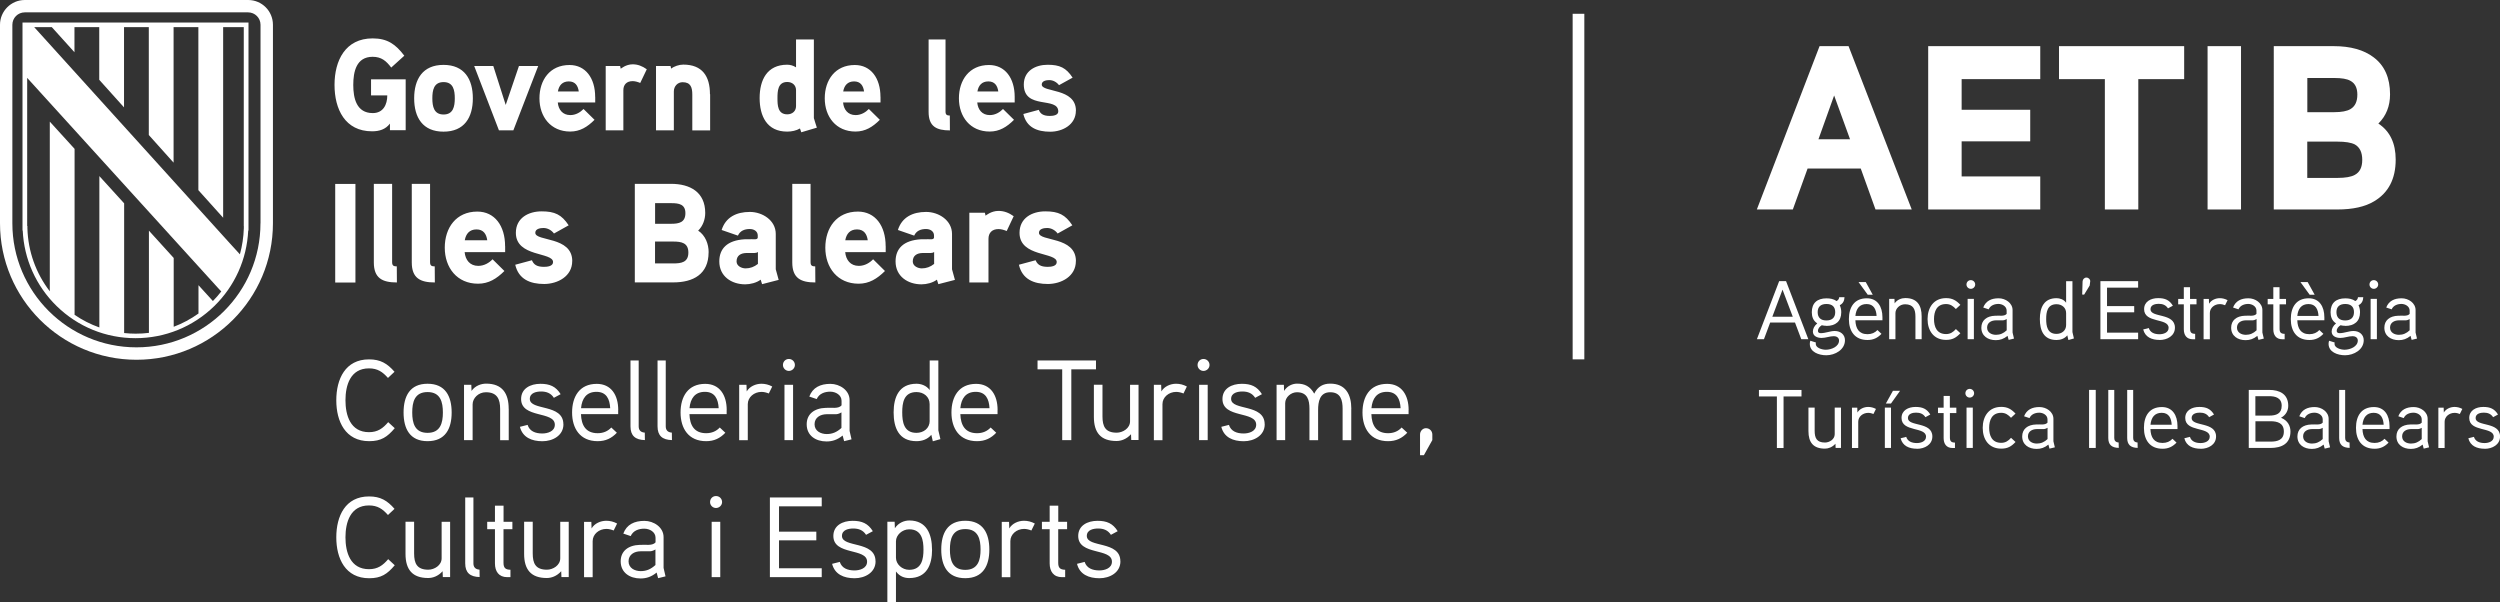 <?xml version="1.0" encoding="UTF-8"?>
<svg id="Capa_2" data-name="Capa 2" xmlns="http://www.w3.org/2000/svg" viewBox="0 0 438.83 105.72">
  <rect x="0" y="0" width="438.83" height="105.72" fill="#333333" stroke="none"/>
  <defs>
    <style>
      .cls-1 {
        fill: #fff;
      }
    </style>
  </defs>
  <g id="Capa_1-2" data-name="Capa 1">
    <rect class="cls-1" x="276.05" y="2.42" width="2.05" height="60.66"/>
    <g>
      <g>
        <g>
          <path class="cls-1" d="M317.42,59.54h-1.24l-1.1-2.92h-4.36l-1.09,2.92h-1.24l3.91-10.19h1.21l3.91,10.19ZM314.69,55.6l-1.8-4.76-1.79,4.76h3.59Z"/>
          <path class="cls-1" d="M320.58,57.19c-.28,0-.5-.03-.8-.1-.35.22-.67.56-.67.98,0,.35.26.41.51.41.83,0,1.62-.38,2.44-.38,1.01,0,1.79.63,1.79,1.62,0,1.65-1.72,2.64-3.28,2.64-1.31,0-2.89-.56-2.89-2,0-.17.03-.38.09-.55l.98.31c-.02.07-.03.15-.03.23,0,.71,1.07,1.04,1.77,1.04.96,0,2.32-.54,2.32-1.62,0-.53-.48-.76-.9-.76-.74,0-1.43.31-2.16.31-.77,0-1.53-.33-1.53-1.12,0-.5.26-1.02.77-1.44-.73-.45-.96-1.21-.96-1.95,0-1.63.96-2.44,2.58-2.44.61,0,1.24.09,1.75.48.31-.15.45-.38.48-.68h.93c-.03.55-.2,1.09-.83,1.4.2.47.26.86.26,1.25,0,1.59-1.01,2.39-2.61,2.39ZM320.61,53.36c-.95,0-1.55.44-1.55,1.43s.57,1.46,1.53,1.46,1.55-.47,1.55-1.46-.59-1.43-1.53-1.43Z"/>
          <path class="cls-1" d="M330.44,56.22h-4.76c.05,1.43.61,2.44,2.13,2.44.73,0,1.31-.26,1.74-.73l.71.67c-.67.7-1.41,1.08-2.45,1.08-2.25,0-3.27-1.56-3.27-3.66s.95-3.66,3.15-3.66c1.84,0,2.74,1.43,2.74,3.34v.53ZM329.4,55.46c-.06-1.15-.5-2.09-1.75-2.09s-1.85.83-1.97,2.09h3.72ZM328.73,51.74h-.88l-1.62-2.23h1.27l1.23,2.23Z"/>
          <path class="cls-1" d="M337.31,59.54h-1.09v-3.98c0-1.24-.36-2.15-1.82-2.15-.96,0-1.69.77-1.69,1.55v4.58h-1.1v-7.08h.93l.03.79c.45-.67,1.23-.93,1.87-.93,2.07,0,2.87,1.27,2.87,3.21v4.01Z"/>
          <path class="cls-1" d="M343.32,54.25c-.47-.51-.96-.88-1.72-.88-1.65,0-2.12,1.3-2.12,2.64s.47,2.63,2.12,2.63c.76,0,1.26-.36,1.72-.88l.79.73c-.74.79-1.39,1.17-2.51,1.17-2.16,0-3.25-1.6-3.25-3.65s1.1-3.68,3.25-3.68c1.12,0,1.78.41,2.51,1.18l-.79.73Z"/>
          <path class="cls-1" d="M345.94,50.7c-.42,0-.76-.35-.76-.76,0-.44.34-.77.76-.77s.77.34.77.77c0,.41-.35.76-.77.76ZM346.48,59.54h-1.1v-7.08h1.1v7.08Z"/>
          <path class="cls-1" d="M353.53,59.43l-.95.23-.19-.71c-.66.54-1.31.76-2.06.76-1.39,0-2.54-.74-2.54-2.19,0-1.28.93-2.06,2.45-2.1.22-.02,1.09,0,1.09,0,.32-.02.66-.05.9-.32v-.58c0-.74-.77-1.17-1.44-1.17s-1.41.25-1.72.95l-.95-.32c.44-1.15,1.41-1.62,2.7-1.62,1.2,0,2.45.82,2.45,2.07v3.94l.25,1.06ZM352.24,56c-.39.22-.55.23-.84.23h-1.08c-.76.02-1.52.38-1.52,1.28s.83,1.26,1.56,1.26,1.32-.26,1.88-.79v-1.98Z"/>
          <path class="cls-1" d="M363.07,59.69l-.19-.83c-.5.61-1.23.82-1.9.82-2.25,0-2.92-1.68-2.92-3.68s.71-3.66,2.93-3.66c.54,0,1.26.2,1.68.8v-3.78h1.11v8.93s.25,1.08.26,1.12l-.98.28ZM362.67,54.95c0-.95-.76-1.55-1.68-1.55-1.63,0-1.82,1.4-1.82,2.6s.19,2.61,1.81,2.61c.92,0,1.69-.58,1.69-1.55v-2.12Z"/>
          <path class="cls-1" d="M366.82,50.1l-.99,1.62-.34-.02.07-2.31c.02-.36.31-.67.67-.67s.7.31.67.66l-.09.71Z"/>
          <path class="cls-1" d="M375.31,59.54h-6.62v-10.19h6.62v1.14h-5.46v3.24h4.77v1.09h-4.77v3.57h5.46v1.14Z"/>
          <path class="cls-1" d="M379.08,59.67c-1.37,0-2.54-.48-2.88-1.84l.98-.25c.25.8.99,1.09,1.88,1.09.65,0,1.6-.26,1.6-1.12,0-1.78-4.3-.77-4.3-3.28,0-1.34,1.18-1.94,2.47-1.94,1.2,0,1.97.33,2.58,1.33l-.86.47c-.38-.6-.96-.8-1.63-.8-.54,0-1.44.15-1.44.95,0,1.55,4.29.58,4.29,3.24,0,1.43-1.36,2.16-2.68,2.16Z"/>
          <path class="cls-1" d="M385.57,53.42h-1.14v4.29c0,.66.25.88.89.89v.95h-.41c-1.1,0-1.58-.74-1.58-1.75v-4.38h-.99v-.95h.99v-2.06h1.09v2.06h1.14v.95Z"/>
          <path class="cls-1" d="M390.58,53.58c-.29-.12-.61-.2-.93-.2-.95,0-1.75.67-1.75,1.56v4.61h-1.1v-7.08h.93l.03.85c.37-.64,1.15-.98,1.88-.98.48,0,.93.12,1.37.35l-.44.89Z"/>
          <path class="cls-1" d="M397.38,59.43l-.95.23-.19-.71c-.66.54-1.31.76-2.06.76-1.39,0-2.54-.74-2.54-2.19,0-1.28.93-2.06,2.45-2.1.22-.02,1.09,0,1.09,0,.32-.02.66-.05.9-.32v-.58c0-.74-.77-1.17-1.44-1.17s-1.41.25-1.72.95l-.95-.32c.44-1.15,1.41-1.62,2.7-1.62,1.2,0,2.45.82,2.45,2.07v3.94l.25,1.06ZM396.1,56c-.39.22-.55.23-.84.23h-1.08c-.76.02-1.52.38-1.52,1.28s.83,1.26,1.56,1.26,1.32-.26,1.88-.79v-1.98Z"/>
          <path class="cls-1" d="M401.28,53.42h-1.14v4.29c0,.66.25.88.89.89v.95h-.41c-1.1,0-1.58-.74-1.58-1.75v-4.38h-.99v-.95h.99v-2.06h1.09v2.06h1.14v.95Z"/>
          <path class="cls-1" d="M408.01,56.22h-4.76c.05,1.43.61,2.44,2.13,2.44.73,0,1.31-.26,1.74-.73l.71.67c-.67.7-1.41,1.08-2.45,1.08-2.25,0-3.27-1.56-3.27-3.66s.95-3.66,3.15-3.66c1.84,0,2.74,1.43,2.74,3.34v.53ZM406.97,55.46c-.06-1.15-.5-2.09-1.75-2.09s-1.85.83-1.97,2.09h3.72ZM406.3,51.74h-.88l-1.62-2.23h1.27l1.23,2.23Z"/>
          <path class="cls-1" d="M411.64,57.19c-.28,0-.5-.03-.8-.1-.35.22-.67.56-.67.98,0,.35.26.41.51.41.83,0,1.62-.38,2.44-.38,1.01,0,1.79.63,1.79,1.62,0,1.65-1.72,2.64-3.28,2.64-1.31,0-2.89-.56-2.89-2,0-.17.03-.38.09-.55l.98.31c-.02.07-.03.15-.03.23,0,.71,1.07,1.04,1.77,1.04.96,0,2.32-.54,2.32-1.62,0-.53-.48-.76-.9-.76-.74,0-1.43.31-2.16.31-.77,0-1.53-.33-1.53-1.12,0-.5.26-1.02.77-1.44-.73-.45-.96-1.21-.96-1.95,0-1.63.96-2.44,2.58-2.44.61,0,1.24.09,1.75.48.31-.15.45-.38.48-.68h.93c-.03.55-.2,1.09-.83,1.4.2.47.26.86.26,1.25,0,1.59-1.01,2.39-2.61,2.39ZM411.67,53.36c-.95,0-1.55.44-1.55,1.43s.57,1.46,1.53,1.46,1.55-.47,1.55-1.46-.59-1.43-1.53-1.43Z"/>
          <path class="cls-1" d="M416.68,50.7c-.42,0-.76-.35-.76-.76,0-.44.34-.77.76-.77s.77.34.77.77c0,.41-.35.76-.77.76ZM417.22,59.54h-1.1v-7.08h1.1v7.08Z"/>
          <path class="cls-1" d="M424.27,59.43l-.95.23-.19-.71c-.66.54-1.31.76-2.06.76-1.39,0-2.54-.74-2.54-2.19,0-1.28.93-2.06,2.45-2.1.22-.02,1.09,0,1.09,0,.32-.02.66-.05.9-.32v-.58c0-.74-.77-1.17-1.44-1.17s-1.41.25-1.72.95l-.95-.32c.44-1.15,1.41-1.62,2.7-1.62,1.2,0,2.45.82,2.45,2.07v3.94l.25,1.06ZM422.98,56c-.39.22-.55.23-.85.23h-1.08c-.76.02-1.52.38-1.52,1.28s.83,1.26,1.56,1.26,1.32-.26,1.88-.79v-1.98Z"/>
        </g>
        <g>
          <path class="cls-1" d="M316.22,69.59h-3.15v9.05h-1.17v-9.05h-3.15v-1.14h7.47v1.14Z"/>
          <path class="cls-1" d="M323.14,78.63h-.93l-.03-.74c-.57.63-1.26.86-1.85.86-2.03,0-2.89-1.09-2.89-3.08v-4.12h1.09v4.06c0,1.26.35,2.07,1.81,2.07.77,0,1.71-.55,1.71-1.46v-4.67h1.1v7.08Z"/>
          <path class="cls-1" d="M328.86,72.67c-.29-.12-.61-.2-.93-.2-.95,0-1.75.67-1.75,1.56v4.61h-1.1v-7.08h.93l.03.85c.37-.64,1.15-.98,1.88-.98.48,0,.93.12,1.37.35l-.44.89Z"/>
          <path class="cls-1" d="M331.93,78.63h-1.08v-7.08h1.08v7.08ZM333.52,68.6l-1.59,2.23h-.9l1.24-2.23h1.26Z"/>
          <path class="cls-1" d="M336.5,78.77c-1.37,0-2.54-.48-2.88-1.84l.98-.25c.25.8.99,1.09,1.88,1.09.65,0,1.6-.26,1.6-1.12,0-1.78-4.3-.77-4.3-3.28,0-1.34,1.18-1.94,2.47-1.94,1.2,0,1.97.33,2.58,1.33l-.86.47c-.38-.6-.96-.8-1.63-.8-.54,0-1.44.15-1.44.95,0,1.55,4.29.58,4.29,3.24,0,1.43-1.36,2.16-2.68,2.16Z"/>
          <path class="cls-1" d="M343.41,72.51h-1.14v4.29c0,.66.25.88.89.89v.95h-.41c-1.1,0-1.58-.74-1.58-1.75v-4.38h-.99v-.95h.99v-2.06h1.09v2.06h1.14v.95Z"/>
          <path class="cls-1" d="M345.75,69.79c-.42,0-.76-.35-.76-.76,0-.44.34-.77.76-.77s.77.34.77.77c0,.41-.35.76-.77.76ZM346.29,78.63h-1.1v-7.08h1.1v7.08Z"/>
          <path class="cls-1" d="M353,73.34c-.47-.51-.96-.88-1.72-.88-1.65,0-2.12,1.3-2.12,2.64s.47,2.63,2.12,2.63c.76,0,1.26-.36,1.72-.88l.79.73c-.74.79-1.39,1.17-2.51,1.17-2.16,0-3.25-1.6-3.25-3.65s1.1-3.68,3.25-3.68c1.12,0,1.78.41,2.51,1.18l-.79.73Z"/>
          <path class="cls-1" d="M360.7,78.52l-.95.23-.19-.71c-.66.54-1.31.76-2.06.76-1.39,0-2.54-.74-2.54-2.19,0-1.28.93-2.06,2.45-2.1.22-.02,1.09,0,1.09,0,.32-.02.66-.05.9-.32v-.58c0-.74-.77-1.17-1.44-1.17s-1.41.25-1.72.95l-.95-.32c.44-1.15,1.41-1.62,2.7-1.62,1.2,0,2.45.82,2.45,2.07v3.94l.25,1.06ZM359.41,75.09c-.39.22-.55.23-.84.23h-1.08c-.76.02-1.52.38-1.52,1.28s.83,1.26,1.56,1.26,1.32-.26,1.88-.79v-1.98Z"/>
          <path class="cls-1" d="M367.87,78.63h-1.17v-10.19h1.17v10.19Z"/>
          <path class="cls-1" d="M371.91,78.62c-1.23-.03-1.84-.55-1.84-1.75v-8.42h1.05v8.42c0,.41.17.76.77.8l.02.95Z"/>
          <path class="cls-1" d="M375.23,78.62c-1.23-.03-1.84-.55-1.84-1.75v-8.42h1.05v8.42c0,.41.17.76.77.8l.02.95Z"/>
          <path class="cls-1" d="M382.23,75.31h-4.76c.05,1.43.61,2.44,2.13,2.44.73,0,1.31-.26,1.74-.73l.71.67c-.67.7-1.41,1.08-2.45,1.08-2.25,0-3.27-1.56-3.27-3.66s.95-3.66,3.15-3.66c1.84,0,2.74,1.43,2.74,3.34v.53ZM381.2,74.55c-.06-1.15-.5-2.09-1.75-2.09s-1.85.83-1.97,2.09h3.72Z"/>
          <path class="cls-1" d="M386.3,78.77c-1.37,0-2.54-.48-2.88-1.84l.98-.25c.25.8.99,1.09,1.88,1.09.65,0,1.6-.26,1.6-1.12,0-1.78-4.3-.77-4.3-3.28,0-1.34,1.18-1.94,2.47-1.94,1.2,0,1.97.33,2.58,1.33l-.86.47c-.38-.6-.96-.8-1.63-.8-.54,0-1.44.15-1.44.95,0,1.55,4.29.58,4.29,3.24,0,1.43-1.36,2.16-2.68,2.16Z"/>
          <path class="cls-1" d="M398.54,78.63h-3.81v-10.19h3.56c1.88,0,3.37.74,3.37,2.79,0,.77-.35,1.6-1.27,2.1,1.18.47,1.66,1.43,1.66,2.41,0,2.13-1.53,2.89-3.52,2.89ZM398.3,69.54h-2.41v3.41h2.45c1.18,0,2.17-.32,2.17-1.72s-1.1-1.69-2.22-1.69ZM398.54,73.95h-2.64v3.57h2.64c1.21,0,2.35-.28,2.35-1.77s-1.12-1.81-2.35-1.81Z"/>
          <path class="cls-1" d="M409.01,78.52l-.95.23-.19-.71c-.66.54-1.31.76-2.06.76-1.39,0-2.54-.74-2.54-2.19,0-1.28.93-2.06,2.45-2.1.22-.02,1.09,0,1.09,0,.32-.02.66-.05.9-.32v-.58c0-.74-.77-1.17-1.44-1.17s-1.41.25-1.72.95l-.95-.32c.44-1.15,1.41-1.62,2.7-1.62,1.2,0,2.45.82,2.45,2.07v3.94l.25,1.06ZM407.72,75.09c-.39.22-.55.23-.85.23h-1.08c-.76.02-1.52.38-1.52,1.28s.83,1.26,1.56,1.26,1.32-.26,1.88-.79v-1.98Z"/>
          <path class="cls-1" d="M412.44,78.62c-1.23-.03-1.84-.55-1.84-1.75v-8.42h1.05v8.42c0,.41.17.76.77.8l.02.95Z"/>
          <path class="cls-1" d="M419.45,75.31h-4.76c.05,1.43.61,2.44,2.13,2.44.73,0,1.31-.26,1.74-.73l.71.67c-.67.7-1.41,1.08-2.45,1.08-2.25,0-3.27-1.56-3.27-3.66s.95-3.66,3.15-3.66c1.84,0,2.74,1.43,2.74,3.34v.53ZM418.41,74.55c-.06-1.15-.5-2.09-1.75-2.09s-1.85.83-1.97,2.09h3.72Z"/>
          <path class="cls-1" d="M426.39,78.52l-.95.23-.19-.71c-.66.54-1.31.76-2.06.76-1.39,0-2.54-.74-2.54-2.19,0-1.28.93-2.06,2.45-2.1.22-.02,1.09,0,1.09,0,.32-.02.66-.05.9-.32v-.58c0-.74-.77-1.17-1.44-1.17s-1.41.25-1.72.95l-.95-.32c.44-1.15,1.41-1.62,2.7-1.62,1.2,0,2.45.82,2.45,2.07v3.94l.25,1.06ZM425.1,75.09c-.39.22-.55.23-.85.23h-1.08c-.76.02-1.52.38-1.52,1.28s.83,1.26,1.56,1.26,1.32-.26,1.88-.79v-1.98Z"/>
          <path class="cls-1" d="M431.79,72.67c-.29-.12-.61-.2-.93-.2-.95,0-1.75.67-1.75,1.56v4.61h-1.1v-7.08h.93l.03.85c.37-.64,1.15-.98,1.88-.98.48,0,.93.12,1.37.35l-.44.89Z"/>
          <path class="cls-1" d="M436.15,78.77c-1.37,0-2.54-.48-2.88-1.84l.98-.25c.25.8.99,1.09,1.88,1.09.65,0,1.6-.26,1.6-1.12,0-1.78-4.3-.77-4.3-3.28,0-1.34,1.18-1.94,2.47-1.94,1.2,0,1.97.33,2.58,1.33l-.86.47c-.38-.6-.96-.8-1.63-.8-.54,0-1.44.15-1.44.95,0,1.55,4.29.58,4.29,3.24,0,1.43-1.36,2.16-2.68,2.16Z"/>
        </g>
      </g>
      <g>
        <path class="cls-1" d="M335.58,36.77h-6.37l-2.59-7.19h-9.33l-2.59,7.19h-6.32l11.01-28.67h5.09l11.09,28.67ZM324.74,24.44l-2.79-7.68-2.75,7.68h5.55Z"/>
        <path class="cls-1" d="M358.13,36.77h-19.67V8.1h19.67v5.79h-13.8v5.38h12.04v5.54h-12.04v6.16h13.8v5.79Z"/>
        <path class="cls-1" d="M383.39,13.89h-8.05v22.88h-5.87V13.89h-8.05v-5.79h21.97v5.79Z"/>
        <path class="cls-1" d="M393.37,36.77h-5.87V8.1h5.87v28.67Z"/>
        <path class="cls-1" d="M420.52,28.02c0,3.37-1.26,5.81-3.78,7.31-1.59.96-3.74,1.44-6.45,1.44h-11.17V8.1h10.52c2.96,0,5.3.66,7.02,1.97,1.92,1.45,2.87,3.61,2.87,6.49,0,2.08-.69,3.79-2.05,5.13,2.03,1.34,3.04,3.45,3.04,6.32ZM413.79,16.6c0-1.18-.41-1.99-1.23-2.42-.57-.33-1.52-.49-2.83-.49h-4.72v6h4.72c1.29,0,2.23-.18,2.83-.53.82-.47,1.23-1.32,1.23-2.55ZM414.65,28.06c0-1.32-.44-2.22-1.31-2.71-.66-.33-1.67-.49-3.04-.49h-5.3v6.37h5.3c1.4,0,2.41-.18,3.04-.53.88-.47,1.31-1.34,1.31-2.63Z"/>
      </g>
    </g>
    <polygon class="cls-1" points="30.56 42.09 30.61 42.06 30.56 41.99 30.56 42.09"/>
    <g>
      <g>
        <path class="cls-1" d="M65.13,13.95v2.79h2.85c0,1.62-.71,3.11-2.55,3.11-2.87,0-3.42-2.63-3.42-4.94s.53-4.94,3.4-4.94c1.54,0,2.39.73,3.26,1.89l2.3-2.08c-1.52-2.01-2.97-3.04-5.56-3.04-4.8,0-6.69,3.9-6.69,8.16s1.84,8.15,6.59,8.15c1.26,0,2.34-.32,3.14-1.35v1.16h2.76v-8.93h-6.09ZM83,17.26c0-3.36-1.49-5.87-5.15-5.87s-5.15,2.52-5.15,5.87,1.49,5.85,5.15,5.85,5.15-2.49,5.15-5.85M79.83,17.26c0,1.42-.27,2.84-1.97,2.84s-1.97-1.42-1.97-2.84.25-2.85,1.97-2.85,1.97,1.44,1.97,2.85M91.09,11.59l-2.32,6.83-2.18-6.83h-3.35l4.34,11.29h2.53l4.36-11.29s-3.38,0-3.38,0ZM104.47,17.01c0-3.31-1.7-5.6-4.5-5.6-3.45,0-5.28,2.63-5.28,5.85s1.97,5.83,5.4,5.83c1.72,0,3.01-.8,4.27-2.06l-1.93-1.9c-.55.57-1.35,1.07-2.32,1.07-1.35,0-2.09-.96-2.2-2.21h6.57v-.99ZM97.93,16.05c.18-1.05.78-1.76,1.91-1.76s1.61.75,1.75,1.76h-3.66ZM113.53,12.16c-.8-.57-1.59-.87-2.48-.87-1.19,0-2.09.78-2.09.78l-.11-.48h-2.53v11.29h3.1v-7.06c0-.96.58-1.58,1.63-1.58.43,0,.9.14,1.33.32l1.15-2.4ZM124.62,16.53c0-3.13-1.33-5.19-4.68-5.19-.74,0-1.63.3-2.13.71l-.11-.46h-2.55v11.29h3.13v-6.83c0-.89.64-1.62,1.54-1.62,1.43,0,1.7.94,1.7,2.17v6.29h3.13v-6.36h-.02ZM143.39,22.42c-.05-.16-.53-1.62-.53-1.69V6.93h-3.13v4.89c-.51-.32-1.01-.46-1.56-.46-3.54,0-4.83,2.69-4.83,5.85s1.27,5.89,4.83,5.89c.78,0,1.59-.16,2.25-.55l.23.67,2.73-.81ZM139.73,18.63c0,.89-.67,1.44-1.54,1.44-1.68,0-1.72-1.6-1.72-2.83s.05-2.85,1.72-2.85c.87,0,1.54.55,1.54,1.44v2.8ZM154.55,17.01c0-3.31-1.7-5.6-4.5-5.6-3.45,0-5.28,2.63-5.28,5.85s1.97,5.83,5.4,5.83c1.72,0,3.01-.8,4.27-2.06l-1.93-1.9c-.55.57-1.35,1.07-2.32,1.07-1.35,0-2.09-.96-2.2-2.21h6.57v-.99ZM148.01,16.05c.18-1.05.78-1.76,1.91-1.76s1.61.75,1.75,1.76h-3.66ZM166.73,20.28c-.53,0-.76-.14-.76-.69V6.93h-2.97v12.71c0,2.56,1.38,3.25,3.74,3.25l-.02-2.61ZM178.11,17.01c0-3.31-1.7-5.6-4.51-5.6-3.45,0-5.28,2.63-5.28,5.85s1.97,5.83,5.4,5.83c1.72,0,3.01-.8,4.27-2.06l-1.93-1.9c-.55.57-1.35,1.07-2.32,1.07-1.35,0-2.09-.96-2.2-2.21h6.57v-.99h0ZM171.57,16.05c.18-1.05.78-1.76,1.91-1.76s1.61.75,1.75,1.76h-3.66ZM188.86,19.43c0-4.06-6-3.15-6-4.59,0-.67.85-.78,1.33-.78.67,0,1.31.37,1.7.89l2.39-1.32c-1.15-1.74-2.25-2.26-4.39-2.26s-4.18,1.07-4.18,3.47c0,4.5,6.05,2.04,6.05,4.73,0,.68-.96.78-1.47.78-1.17,0-1.68-.38-1.95-1.07l-2.71.73c.55,2.35,2.41,3.11,4.71,3.11,2.17,0,4.51-1.23,4.51-3.68"/>
        <path class="cls-1" d="M62.39,32.29h-3.55v17.3h3.55v-17.3ZM69.65,46.76c-.57,0-.82-.14-.82-.75v-13.73h-3.21v13.78c0,2.77,1.49,3.52,4.05,3.52l-.02-2.83ZM76.31,46.76c-.57,0-.82-.14-.82-.75v-13.73h-3.21v13.78c0,2.77,1.49,3.52,4.05,3.52l-.02-2.83ZM88.66,43.21c0-3.59-1.84-6.07-4.87-6.07-3.73,0-5.72,2.85-5.72,6.34s2.14,6.32,5.84,6.32c1.87,0,3.26-.87,4.63-2.23l-2.08-2.06c-.59.62-1.47,1.16-2.51,1.16-1.47,0-2.26-1.04-2.39-2.41h7.11v-1.06h0ZM81.58,42.18c.2-1.14.84-1.91,2.06-1.91s1.74.82,1.89,1.91h-3.95ZM100.45,45.84c0-4.41-6.49-3.42-6.49-4.98,0-.72.92-.84,1.44-.84.72,0,1.42.39,1.84.97l2.58-1.44c-1.24-1.88-2.44-2.45-4.75-2.45s-4.52,1.16-4.52,3.77c0,4.29,6.53,3.34,6.53,5.13,0,.75-1.04.84-1.6.84-1.27,0-1.81-.42-2.11-1.16l-2.93.79c.59,2.55,2.61,3.38,5.1,3.38,2.36-.02,4.9-1.35,4.9-4.01M124.39,44.3c0-1.48-.57-2.97-1.84-3.82.82-.79,1.24-1.96,1.24-3.1,0-3.66-2.66-5.11-5.99-5.11h-6.37v17.3h6.76c3.5,0,6.19-1.44,6.19-5.28M120.31,37.42c0,1.61-1.11,1.86-2.46,1.86h-2.86v-3.62h2.86c1.32,0,2.46.19,2.46,1.76M120.83,44.33c0,1.71-1.22,1.91-2.64,1.91h-3.21v-3.84h3.21c1.42,0,2.64.22,2.64,1.93M136.17,47.28v-6.22c0-2.38-2.33-3.86-4.55-3.86-2.37,0-4.25.94-4.95,3.17l2.86.99c.37-.84,1.15-1.16,2.08-1.16.77,0,1.4.42,1.4,1.14v.34c0,.14-.1.3-.42.32,0,0-1.04-.02-1.86,0-3.11.18-4.47,1.66-4.47,3.89,0,2.61,2.14,4.02,4.55,4.02.89,0,1.99-.27,2.71-.82l.25.79,2.91-.75-.51-1.86ZM133.02,46.34c-.63.5-1.34.77-2.14.77-.67,0-1.59-.39-1.59-1.22,0-1.07.79-1.46,1.72-1.48h1.4c.25,0,.45-.05.63-.18v2.11h0ZM143.1,46.76c-.57,0-.82-.14-.82-.75v-13.73h-3.21v13.78c0,2.77,1.49,3.52,4.05,3.52l-.02-2.83ZM155.46,43.21c0-3.59-1.84-6.07-4.87-6.07-3.73,0-5.72,2.85-5.72,6.34s2.14,6.32,5.84,6.32c1.86,0,3.26-.87,4.63-2.23l-2.08-2.06c-.59.62-1.47,1.16-2.51,1.16-1.47,0-2.26-1.04-2.39-2.41h7.11v-1.06h0ZM148.37,42.18c.2-1.14.84-1.91,2.06-1.91s1.74.82,1.89,1.91h-3.95ZM167.11,47.28v-6.22c0-2.38-2.33-3.86-4.55-3.86-2.37,0-4.25.94-4.95,3.17l2.86.99c.37-.84,1.14-1.16,2.08-1.16.77,0,1.4.42,1.4,1.14v.34c0,.14-.1.3-.42.32,0,0-1.04-.02-1.86,0-3.11.18-4.47,1.66-4.47,3.89,0,2.61,2.14,4.02,4.55,4.02.9,0,1.99-.27,2.71-.82l.25.79,2.91-.75-.51-1.86ZM163.95,46.34c-.63.5-1.34.77-2.14.77-.67,0-1.59-.39-1.59-1.22,0-1.07.79-1.46,1.72-1.48h1.4c.25,0,.45-.05.63-.18v2.11h0ZM177.95,37.96c-.87-.62-1.72-.94-2.69-.94-1.29,0-2.26.84-2.26.84l-.12-.52h-2.73v12.24h3.36v-7.66c0-1.04.62-1.71,1.76-1.71.47,0,.97.15,1.44.34l1.23-2.61ZM188.86,45.84c0-4.41-6.49-3.42-6.49-4.98,0-.72.92-.84,1.44-.84.72,0,1.42.39,1.84.97l2.58-1.44c-1.24-1.88-2.44-2.45-4.75-2.45s-4.52,1.16-4.52,3.77c0,4.29,6.53,3.34,6.53,5.13,0,.75-1.04.84-1.59.84-1.27,0-1.81-.42-2.12-1.16l-2.93.79c.59,2.55,2.61,3.38,5.1,3.38,2.37-.02,4.9-1.35,4.9-4.01"/>
        <path class="cls-1" d="M196.66,98.52c0-3.65-5.89-2.33-5.89-4.45,0-1.11,1.24-1.3,1.99-1.3.92,0,1.72.28,2.24,1.11l1.19-.64c-.84-1.36-1.91-1.82-3.54-1.82-1.76,0-3.39.82-3.39,2.66,0,3.45,5.92,2.06,5.92,4.51,0,1.18-1.3,1.54-2.2,1.54-1.22,0-2.24-.4-2.59-1.5l-1.34.34c.46,1.86,2.06,2.53,3.94,2.53,1.81,0,3.68-1,3.68-2.97M187.32,91.59h-1.56v-2.83h-1.51v2.83h-1.36v1.3h1.36v6.01c0,1.38.67,2.41,2.16,2.41h.56v-1.3c-.88-.02-1.22-.32-1.22-1.23v-5.89h1.56v-1.3h0ZM181.63,91.89c-.6-.32-1.23-.48-1.88-.48-1,0-2.08.46-2.59,1.35l-.04-1.16h-1.28v9.72h1.51v-6.33c0-1.22,1.11-2.15,2.41-2.15.44,0,.88.12,1.28.28l.6-1.22ZM172.12,96.46c0,1.8-.42,3.57-2.69,3.57s-2.69-1.76-2.69-3.57.4-3.59,2.69-3.59,2.69,1.79,2.69,3.59M173.66,96.46c0-2.86-1.12-5.05-4.23-5.05s-4.21,2.19-4.21,5.05,1.11,5.03,4.21,5.03,4.23-2.16,4.23-5.03M162.1,96.48c0,1.6-.28,3.54-2.5,3.54-1.27,0-2.33-.99-2.33-2.12v-2.89c0-1.08,1.08-2.1,2.33-2.1,2.22,0,2.5,1.95,2.5,3.57M163.6,96.48c0-2.71-.95-5.12-3.99-5.12-.82,0-1.88.36-2.53,1.36l-.04-1.14h-1.28v14.13h1.51v-5.4c.67.92,1.56,1.16,2.33,1.16,3.05,0,4.01-2.29,4.01-5M153.68,98.52c0-3.65-5.89-2.33-5.89-4.45,0-1.11,1.24-1.3,1.99-1.3.92,0,1.72.28,2.24,1.11l1.19-.64c-.84-1.36-1.91-1.82-3.55-1.82-1.76,0-3.38.82-3.38,2.66,0,3.45,5.92,2.06,5.92,4.51,0,1.18-1.3,1.54-2.2,1.54-1.23,0-2.24-.4-2.59-1.5l-1.35.34c.47,1.86,2.07,2.53,3.95,2.53,1.81,0,3.68-1,3.68-2.97M144.24,99.75h-7.5v-4.91h6.55v-1.51h-6.55v-4.45h7.5v-1.56h-9.1v13.99h9.1v-1.56ZM126.43,91.59h-1.51v9.72h1.51v-9.72ZM126.75,88.13c0-.6-.48-1.06-1.07-1.06s-1.04.46-1.04,1.06c0,.56.46,1.04,1.04,1.04s1.07-.48,1.07-1.04M115.06,99.17c-.79.72-1.56,1.08-2.59,1.08s-2.14-.52-2.14-1.72,1.04-1.75,2.08-1.76h1.48c.4,0,.63-.02,1.16-.32v2.73h0ZM116.48,99.69v-5.41c0-1.72-1.72-2.85-3.37-2.85-1.76,0-3.11.64-3.7,2.23l1.3.44c.42-.96,1.4-1.3,2.37-1.3s1.99.58,1.99,1.6v.8c-.34.38-.8.42-1.24.44,0,0-1.2-.02-1.51,0-2.08.06-3.37,1.12-3.37,2.89,0,1.98,1.59,3.01,3.49,3.01,1.02,0,1.92-.3,2.82-1.04l.26.99,1.3-.32-.34-1.48ZM108.31,91.89c-.6-.32-1.23-.48-1.88-.48-1,0-2.08.46-2.59,1.35l-.04-1.16h-1.28v9.72h1.51v-6.33c0-1.22,1.11-2.15,2.41-2.15.44,0,.88.12,1.28.28l.6-1.22ZM99.85,91.59h-1.51v6.41c0,1.24-1.28,2-2.34,2-2,0-2.49-1.12-2.49-2.85v-5.57h-1.51v5.65c0,2.73,1.19,4.23,3.97,4.23.82,0,1.76-.32,2.54-1.19l.04,1.03h1.28v-9.72h0ZM89.95,91.59h-1.56v-2.83h-1.51v2.83h-1.36v1.3h1.36v6.01c0,1.38.66,2.41,2.16,2.41h.56v-1.3c-.88-.02-1.22-.32-1.22-1.23v-5.89h1.56v-1.3ZM84.16,99.99c-.82-.06-1.06-.55-1.06-1.11v-11.56h-1.44v11.56c0,1.64.84,2.37,2.53,2.41l-.02-1.3ZM79.03,91.59h-1.51v6.41c0,1.24-1.28,2-2.34,2-2,0-2.49-1.12-2.49-2.85v-5.57h-1.51v5.65c0,2.73,1.19,4.23,3.97,4.23.82,0,1.76-.32,2.54-1.19l.04,1.03h1.28v-9.72h0ZM68.14,98.15c-.92,1.08-1.83,1.76-3.37,1.76-3.29,0-4.13-2.98-4.13-5.59s.84-5.6,4.13-5.6c1.52,0,2.41.64,3.33,1.68l1.15-1.08c-1.27-1.46-2.47-2.18-4.47-2.18-4.17,0-5.75,3.45-5.75,7.18s1.6,7.18,5.77,7.18c2.1,0,3.17-.72,4.49-2.28l-1.15-1.07Z"/>
        <path class="cls-1" d="M251.42,76.28c0-.62-.48-1.12-1.12-1.12-.56,0-1.04.5-1.04,1.12v3.62h.68l1.48-2.65v-.98h0ZM240.73,71.65c.16-1.72.96-2.87,2.71-2.87s2.33,1.28,2.41,2.87h-5.12ZM247.26,71.97c0-2.62-1.24-4.59-3.77-4.59-3.03,0-4.33,2.23-4.33,5.03s1.4,5.03,4.49,5.03c1.42,0,2.45-.52,3.37-1.48l-.99-.92c-.58.64-1.38,1-2.38,1-2.08,0-2.87-1.39-2.93-3.35h6.53v-.71ZM237.2,71.75c0-2.53-1.03-4.41-3.7-4.41-1.23,0-2.2.5-2.81,1.76-.72-1.3-1.7-1.76-3.01-1.76-.76,0-1.72.36-2.28,1.28l-.04-1.08h-1.28v9.72h1.51v-6.49c0-1.04,1.02-1.92,2.06-1.92,1.88,0,2.2,1.42,2.2,2.9v5.52h1.52v-5.31c0-1.39.26-3.11,2.12-3.11s2.18,1.42,2.18,2.9v5.52h1.52v-5.51ZM221.99,74.47c0-3.65-5.89-2.33-5.89-4.45,0-1.11,1.24-1.3,1.98-1.3.92,0,1.72.28,2.24,1.11l1.19-.64c-.84-1.36-1.91-1.82-3.54-1.82-1.76,0-3.39.82-3.39,2.67,0,3.45,5.92,2.06,5.92,4.51,0,1.19-1.3,1.54-2.2,1.54-1.22,0-2.24-.4-2.58-1.51l-1.34.34c.46,1.86,2.06,2.53,3.94,2.53,1.81,0,3.68-1.01,3.68-2.97M211.99,67.54h-1.51v9.72h1.51v-9.72ZM212.31,64.07c0-.6-.48-1.06-1.06-1.06s-1.04.46-1.04,1.06c0,.56.46,1.04,1.04,1.04s1.06-.48,1.06-1.04M208.32,67.84c-.6-.32-1.22-.48-1.88-.48-1,0-2.08.47-2.58,1.35l-.04-1.16h-1.28v9.72h1.51v-6.33c0-1.22,1.11-2.15,2.41-2.15.44,0,.88.12,1.28.28l.59-1.22ZM199.86,67.54h-1.5v6.41c0,1.24-1.28,2-2.35,2-2,0-2.49-1.12-2.49-2.85v-5.57h-1.51v5.65c0,2.73,1.18,4.23,3.97,4.23.82,0,1.76-.32,2.55-1.19l.04,1.02h1.28v-9.72ZM192.38,63.27h-10.26v1.56h4.33v12.43h1.6v-12.43h4.33v-1.56h0ZM168.57,71.65c.16-1.72.96-2.87,2.71-2.87s2.33,1.28,2.41,2.87h-5.12ZM175.11,71.97c0-2.62-1.24-4.59-3.77-4.59-3.02,0-4.33,2.23-4.33,5.03s1.4,5.03,4.49,5.03c1.42,0,2.45-.52,3.37-1.48l-.98-.92c-.59.64-1.39,1-2.39,1-2.08,0-2.87-1.39-2.93-3.35h6.53v-.71h0ZM163.19,73.86c0,1.32-1.06,2.12-2.33,2.12-2.22,0-2.49-1.94-2.49-3.59s.26-3.57,2.5-3.57c1.27,0,2.31.82,2.31,2.12v2.91ZM165.07,77.08c-.02-.06-.36-1.52-.36-1.54v-12.27h-1.52v5.2c-.58-.82-1.56-1.11-2.31-1.11-3.05,0-4.02,2.31-4.02,5.03s.92,5.05,4.01,5.05c.92,0,1.92-.28,2.61-1.12l.26,1.14,1.34-.38ZM147.71,75.11c-.79.72-1.56,1.08-2.59,1.08s-2.14-.52-2.14-1.72,1.04-1.74,2.08-1.76h1.48c.4,0,.63-.02,1.16-.32v2.73h0ZM149.13,75.64v-5.41c0-1.72-1.72-2.85-3.37-2.85-1.76,0-3.11.64-3.7,2.23l1.3.44c.42-.96,1.4-1.3,2.37-1.3s1.99.59,1.99,1.6v.8c-.34.38-.8.42-1.24.44,0,0-1.2-.02-1.51,0-2.08.06-3.37,1.12-3.37,2.89,0,1.99,1.59,3.01,3.49,3.01,1.02,0,1.92-.3,2.82-1.04l.26.99,1.3-.32-.34-1.48ZM139.21,67.54h-1.51v9.72h1.51v-9.72ZM139.53,64.07c0-.6-.48-1.06-1.06-1.06s-1.04.46-1.04,1.06c0,.56.47,1.04,1.04,1.04s1.06-.48,1.06-1.04M135.54,67.84c-.6-.32-1.23-.48-1.88-.48-1,0-2.08.47-2.59,1.35l-.04-1.16h-1.28v9.72h1.51v-6.33c0-1.22,1.11-2.15,2.41-2.15.44,0,.88.12,1.28.28l.6-1.22ZM121.03,71.65c.16-1.72.96-2.87,2.71-2.87s2.33,1.28,2.41,2.87h-5.12ZM127.56,71.97c0-2.62-1.24-4.59-3.77-4.59-3.02,0-4.33,2.23-4.33,5.03s1.4,5.03,4.49,5.03c1.42,0,2.45-.52,3.37-1.48l-.98-.92c-.59.64-1.39,1-2.39,1-2.08,0-2.87-1.39-2.93-3.35h6.53v-.71h0ZM117.93,75.94c-.83-.06-1.07-.55-1.07-1.11v-11.56h-1.44v11.57c0,1.64.84,2.37,2.53,2.41l-.02-1.31ZM113.17,75.94c-.82-.06-1.06-.55-1.06-1.11v-11.56h-1.44v11.57c0,1.64.84,2.37,2.53,2.41l-.02-1.31ZM101.99,71.65c.16-1.72.96-2.87,2.71-2.87s2.33,1.28,2.41,2.87h-5.12ZM108.52,71.97c0-2.62-1.24-4.59-3.77-4.59-3.02,0-4.33,2.23-4.33,5.03s1.4,5.03,4.49,5.03c1.42,0,2.45-.52,3.37-1.48l-.98-.92c-.59.64-1.39,1-2.39,1-2.08,0-2.87-1.39-2.93-3.35h6.53v-.71h0ZM98.89,74.47c0-3.65-5.89-2.33-5.89-4.45,0-1.11,1.24-1.3,1.98-1.3.92,0,1.72.28,2.24,1.11l1.19-.64c-.84-1.36-1.91-1.82-3.55-1.82-1.76,0-3.39.82-3.39,2.67,0,3.45,5.92,2.06,5.92,4.51,0,1.19-1.3,1.54-2.2,1.54-1.22,0-2.24-.4-2.58-1.51l-1.35.34c.47,1.86,2.07,2.53,3.95,2.53,1.83,0,3.69-1.01,3.69-2.97M89.29,71.75c0-2.67-1.11-4.41-3.95-4.41-.88,0-1.94.36-2.57,1.28l-.04-1.08h-1.28v9.72h1.51v-6.29c0-1.06,1-2.12,2.33-2.12,2,0,2.5,1.24,2.5,2.94v5.48h1.51v-5.51ZM77.74,72.41c0,1.8-.42,3.57-2.69,3.57s-2.69-1.76-2.69-3.57.4-3.59,2.69-3.59,2.69,1.79,2.69,3.59M79.28,72.41c0-2.87-1.12-5.05-4.23-5.05s-4.21,2.19-4.21,5.05,1.11,5.03,4.21,5.03,4.23-2.16,4.23-5.03M68.14,74.1c-.92,1.08-1.83,1.76-3.37,1.76-3.29,0-4.13-2.99-4.13-5.6s.84-5.6,4.13-5.6c1.52,0,2.41.64,3.33,1.68l1.15-1.08c-1.27-1.46-2.47-2.18-4.47-2.18-4.17,0-5.75,3.45-5.75,7.18s1.6,7.18,5.77,7.18c2.1,0,3.17-.72,4.49-2.28l-1.15-1.06Z"/>
      </g>
      <g>
        <path class="cls-1" d="M45.72,39.2c0,12.03-9.75,21.77-21.77,21.77S2.17,51.22,2.17,39.2V4.35c0-1.2.97-2.18,2.18-2.18h39.2c1.2,0,2.18.97,2.18,2.18v34.84h0ZM43.55,0H4.35C1.95,0,0,1.95,0,4.35v34.84c0,13.23,10.73,23.96,23.96,23.96s23.95-10.73,23.95-23.96V4.35c0-2.41-1.95-4.35-4.35-4.35"/>
        <path class="cls-1" d="M42.82,39.67h-.02v.39c-.05,1.56-.28,3.1-.69,4.58l-1.8-1.97L6,4.76h3.09l3.98,4.41v-4.41h4.35v9.25l4.35,4.84V4.76h4.35v18.94l4.35,4.85V4.76h4.35v28.62l4.35,4.84V4.76h3.62v34.91ZM4.75,13.65c3.81,4.19,33.54,36.93,33.55,36.93l.54.58c-.45.59-.95,1.14-1.47,1.68l-2.53-2.78v4.97c-1.35.97-2.81,1.75-4.35,2.33v-12.08l-4.35-4.79v17.94c-.77.1-1.56.14-2.34.14-.67,0-1.35-.04-2.01-.11v-22.77l-4.35-4.78v26.57c-1.54-.55-3-1.29-4.35-2.22v-29.13l-4.35-4.78v29.78c-2.44-3.17-3.82-7.01-3.93-11.07v-.39h-.04V13.65ZM43.62,40.48V3.95H3.95v36.52h.04c.23,5.03,2.34,9.73,5.96,13.26,3.72,3.63,8.63,5.63,13.83,5.63s10.11-2,13.83-5.63c3.62-3.53,5.72-8.23,5.96-13.26h.06Z"/>
      </g>
    </g>
  </g>
</svg>